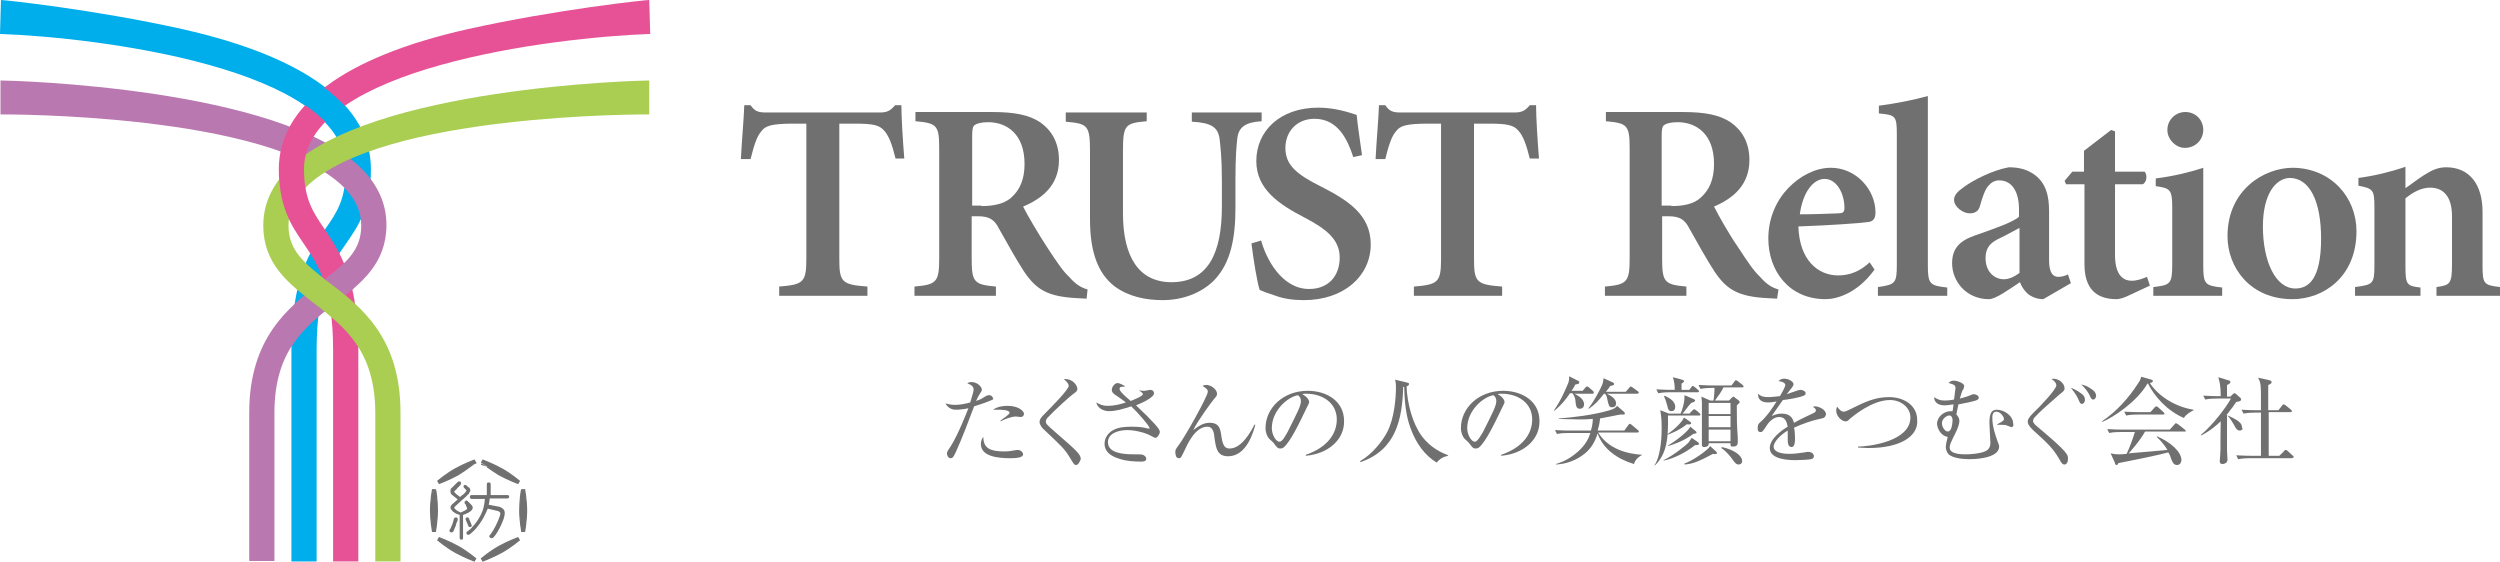 <?xml version="1.0" encoding="utf-8"?>
<!-- Generator: Adobe Illustrator 18.1.1, SVG Export Plug-In . SVG Version: 6.00 Build 0)  -->
<svg version="1.1" id="レイヤー_1" xmlns="http://www.w3.org/2000/svg" xmlns:xlink="http://www.w3.org/1999/xlink" x="0px"
	 y="0px" viewBox="0 0 515.6 115.9" enable-background="new 0 0 515.6 115.9" xml:space="preserve">
<g>
	<g>
		<g>
			<path fill="#717071" d="M184.7,32.7c-0.7-2.9-1.4-4.7-2.3-5.7c-1-1.2-2.3-1.5-6.1-1.5h-3.2v27.9c0,4.8,0.5,5.3,5.8,5.7V61h-18.2
				v-1.9c5-0.4,5.6-0.9,5.6-5.7V25.5h-2.6c-4.8,0-5.9,0.5-6.7,1.6c-0.9,1-1.5,2.9-2.2,5.7h-2c0.2-4,0.6-8.1,0.7-11.1h1.3
				c0.9,1.3,1.6,1.5,3.3,1.5h23.3c1.5,0,2.2-0.3,3.2-1.5h1.3c0,2.5,0.3,7.3,0.6,11L184.7,32.7z"/>
			<path fill="#717071" d="M224.1,61.6c-0.5,0-1.2-0.1-1.8-0.1c-6.3-0.3-8.6-1.8-11.1-5.5c-1.7-2.6-3.5-5.9-5.2-8.9
				c-0.9-1.8-2-2.5-4.3-2.5h-1.3v8.8c0,4.8,0.5,5.3,5,5.7V61h-16.8v-1.9c4.5-0.4,5.1-0.9,5.1-5.7V30.6c0-4.8-0.5-5.2-4.9-5.6v-1.9
				h15.7c4.8,0,7.7,0.6,10,2.1c2.3,1.6,3.9,4.1,3.9,7.8c0,5.1-3.3,7.9-7.4,9.6c0.9,1.8,3.2,5.7,4.9,8.3c2.1,3.2,3.3,5,4.6,6.2
				c1.3,1.5,2.4,2.2,3.8,2.6L224.1,61.6z M202.4,42.5c2.7,0,4.6-0.5,6-1.6c2-1.7,2.9-4,2.9-7.1c0-6.2-3.7-8.6-7.5-8.6
				c-1.5,0-2.4,0.3-2.8,0.6c-0.4,0.3-0.5,1-0.5,2.3v14.3H202.4z"/>
			<path fill="#717071" d="M260.2,25c-3.3,0.2-4.7,1.2-5,3.4c-0.2,1.7-0.4,4-0.4,8.6v5.8c0,6.4-1,11.4-4.3,14.9
				c-2.7,2.8-6.7,4.2-10.7,4.2c-3.7,0-7.2-0.8-10-2.9c-3.3-2.6-5-6.9-5-13.8V31.2c0-5.4-0.5-5.7-5-6.1v-1.9h16.7V25
				c-4.4,0.4-4.9,0.7-4.9,6.1v12.9c0,9,3.3,14.2,10,14.2c7.5,0,10.4-5.9,10.4-15.6v-5.5c0-4.6-0.3-6.9-0.5-8.7
				c-0.4-2.1-1.6-3.1-5.7-3.3v-1.9h14.4V25z"/>
			<path fill="#717071" d="M279.1,32.4c-1.2-3.7-3.2-7.9-8-7.9c-3.7,0-6,2.7-6,6c0,3.6,2.4,5.5,7.4,8c5.5,2.8,10.2,5.8,10.2,11.9
				c0,6.5-5.5,11.5-13.8,11.5c-2.2,0-4.2-0.3-5.8-0.9c-1.6-0.5-2.6-0.9-3.3-1.2c-0.5-1.4-1.3-6.3-1.7-9.6l2-0.6c1,3.7,4.2,10,9.9,10
				c3.9,0,6.3-2.6,6.3-6.5c0-3.7-2.8-5.9-7.2-8.2c-5.2-2.7-10-5.8-10-11.7c0-6.1,4.8-11,12.8-11c3.4,0,6.4,1,7.9,1.5
				c0.2,2.2,0.6,4.6,1.1,8.3L279.1,32.4z"/>
			<path fill="#717071" d="M315.5,32.7c-0.7-2.9-1.4-4.7-2.3-5.7c-1-1.2-2.3-1.5-6.1-1.5H304v27.9c0,4.8,0.5,5.3,5.8,5.7V61h-18.2
				v-1.9c5-0.4,5.6-0.9,5.6-5.7V25.5h-2.6c-4.8,0-5.9,0.5-6.7,1.6c-0.9,1-1.5,2.9-2.2,5.7h-2c0.2-4,0.6-8.1,0.7-11.1h1.3
				c0.9,1.3,1.6,1.5,3.3,1.5h23.3c1.5,0,2.2-0.3,3.2-1.5h1.3c0,2.5,0.3,7.3,0.6,11L315.5,32.7z"/>
			<path fill="#717071" d="M366.5,61.6c-0.5,0-1.2-0.1-1.8-0.1c-6.3-0.3-8.6-1.8-11.1-5.5c-1.7-2.6-3.5-5.9-5.2-8.9
				c-0.9-1.8-2-2.5-4.3-2.5h-1.3v8.8c0,4.8,0.5,5.3,5,5.7V61H331v-1.9c4.5-0.4,5.1-0.9,5.1-5.7V30.6c0-4.8-0.5-5.2-4.9-5.6v-1.9
				h15.7c4.8,0,7.7,0.6,10,2.1c2.3,1.6,3.9,4.1,3.9,7.8c0,5.1-3.3,7.9-7.3,9.6c0.9,1.8,3.1,5.7,4.9,8.3c2.1,3.2,3.3,5,4.6,6.2
				c1.3,1.5,2.4,2.2,3.8,2.6L366.5,61.6z M344.7,42.5c2.7,0,4.6-0.5,5.9-1.6c2-1.7,2.9-4,2.9-7.1c0-6.2-3.7-8.6-7.5-8.6
				c-1.5,0-2.4,0.3-2.8,0.6c-0.4,0.3-0.5,1-0.5,2.3v14.3H344.7z"/>
			<path fill="#717071" d="M386.6,55.6c-3.6,5-7.9,6.1-10.1,6.1c-7.5,0-11.8-5.8-11.8-12.5c0-4.3,1.7-7.9,4.1-10.4
				c2.5-2.6,5.7-4.2,8.8-4.2c5.2,0,9.2,4.5,9.2,9.2c0,1.2-0.4,1.9-1.6,2c-1.1,0.2-8.2,0.7-14.3,0.9c0.2,6.9,4,10.1,8.2,10.1
				c2.3,0,4.5-0.8,6.5-2.7L386.6,55.6z M371.2,44.2c2.7,0,5.3-0.1,7.9-0.2c0.9,0,1.3-0.2,1.3-1.1c0-3-1.6-6-4.1-6
				C374,36.9,371.8,39.6,371.2,44.2z"/>
			<path fill="#717071" d="M387.3,61v-1.8c3.6-0.5,3.9-0.8,3.9-4.6v-27c0-3.7-0.3-3.9-3.7-4.2v-1.6c3.2-0.4,7.3-1.2,10.1-2v34.9
				c0,3.9,0.4,4.2,4,4.6V61H387.3z"/>
			<path fill="#717071" d="M421.4,61.7c-1.3,0-2.5-0.5-3.3-1.2c-0.8-0.8-1.2-1.5-1.5-2.3c-2.3,1.5-5,3.5-6.4,3.5
				c-4.7,0-7.6-3.7-7.6-7.4c0-3,1.5-4.6,4.6-5.7c3.4-1.2,7.9-2.7,9.2-3.9v-1.5c0-3.9-1.6-6-4.1-6c-0.9,0-1.6,0.4-2.2,1.1
				c-0.7,0.8-1.2,2.2-1.7,4c-0.3,1.3-1.1,1.7-2.2,1.7c-1.3,0-3.2-1.3-3.2-2.8c0-0.9,0.7-1.7,2-2.6c2-1.5,6-3.5,9.3-4.1
				c2.2,0,3.9,0.5,5.4,1.6c2.3,1.8,2.9,4.3,2.9,7.5v10.1c0,2.7,0.9,3.4,1.9,3.4c0.7,0,1.4-0.2,2-0.5l0.6,1.8L421.4,61.7z M416.5,47
				c-1.2,0.6-2.7,1.5-4,2.1c-2,0.9-3,2-3,4.1c0,3.2,2.2,4.4,3.7,4.4c1.1,0,2.2-0.5,3.3-1.3V47z"/>
			<path fill="#717071" d="M438.9,61c-1,0.5-1.9,0.7-2.4,0.7c-4.2,0-6.6-2.2-6.6-7.2V38h-3.8l-0.3-0.7l1.6-1.9h2.4v-4.3l5.6-4.3
				l0.8,0.3v8.3h6.1c0.6,0.6,0.5,2.2-0.4,2.6h-5.7v14.6c0,4.6,2.1,5.3,3.4,5.3c1.2,0,2.2-0.4,3.2-0.8l0.6,1.8L438.9,61z"/>
			<path fill="#717071" d="M444.1,61v-1.8c3.5-0.4,3.9-0.6,3.9-4.7V42.8c0-3.7-0.4-4-3.4-4.4v-1.6c3.3-0.4,6.8-1.2,9.8-2.2v20
				c0,4,0.3,4.3,3.9,4.7V61H444.1z M447,26.8c0-2.1,1.7-3.7,3.7-3.7c2.1,0,3.7,1.6,3.7,3.7c0,2-1.6,3.7-3.8,3.7
				C448.8,30.5,447,28.8,447,26.8z"/>
			<path fill="#717071" d="M486,47.7c0,9.4-6.8,14-13.2,14c-8.7,0-13.4-6.5-13.4-13c0-9.5,7.5-14.1,13.5-14.1
				C480.8,34.7,486,40.7,486,47.7z M466.7,46.7c0,7.2,2.6,12.8,6.7,12.8c2.7,0,5.3-1.9,5.3-10.3c0-7.6-2.3-12.5-6.5-12.5
				C469.3,36.8,466.7,40.1,466.7,46.7z"/>
			<path fill="#717071" d="M502.5,61v-1.8c2.8-0.4,3.2-0.6,3.2-4.8v-9.8c0-4.1-1.8-5.9-4.5-5.9c-1.8,0-3.5,0.9-5.1,2.2V55
				c0,3.7,0.3,4,3.1,4.3V61h-13.5v-1.8c3.7-0.5,4-0.6,4-4.5V42.7c0-3.6-0.3-3.8-3.3-4.4v-1.6c3.1-0.4,6.5-1.2,9.7-2.3v4.4
				c1.2-0.8,2.3-1.7,3.7-2.6c1.7-1.1,3-1.7,4.7-1.7c4.7,0,7.5,3.4,7.5,9.2v11.1c0,3.8,0.3,4,3.6,4.4V61H502.5z"/>
		</g>
		<g>
			<path fill="#717071" d="M204.3,82.6c-1.6,0.7-3.2,1.1-3.4,1.2c-1.2,3.2-2.4,6.4-3.8,9.5c-0.5,1-0.6,1.2-1.1,1.2
				c-0.4,0-0.7-0.6-0.7-0.9c0-0.4,0-0.4,0.8-1.6c1.5-2.4,3.1-6.5,3.5-7.5c0.1-0.2,0.1-0.2,0.1-0.3c-0.9,0.2-1.8,0.3-2.6,0.3
				c-1.1,0-1.8-0.7-2.1-1.3c0.4,0.1,1,0.3,2,0.3c1.2,0,2.4-0.3,3.1-0.5c0.6-1.9,0.7-2.4,0.7-2.7c0-0.8-1.1-1.2-1.3-1.2
				c0.2-0.2,0.4-0.3,0.9-0.3c1.2,0,2.1,1,2.1,1.6c0,0.2-0.1,0.3-0.4,0.8c-0.2,0.3-0.4,0.6-0.8,1.5c0.6-0.2,1.1-0.4,1.5-0.7
				c0.7-0.4,0.8-0.5,1.2-0.5c0.5,0,0.8,0.4,0.8,0.7C205,82.2,204.9,82.4,204.3,82.6z M208.3,94.5c-2.3,0-6-0.3-6-2.9
				c0-0.2,0-0.9,0.5-1.5c0,2.4,1.5,3,4.3,3c1,0,1.4-0.1,2-0.2c0.6-0.1,0.7-0.1,0.8-0.1c0.7,0,1.1,0.6,1.1,0.9
				C211,94.5,209.1,94.5,208.3,94.5z M210.5,86c-0.2,0-0.9-0.1-1-0.1c-0.9,0-2.5,0.6-3.1,1l-0.1-0.1c0.2-0.2,1-0.8,1.2-0.9
				c0.6-0.5,0.7-0.6,0.7-0.8c0-0.6-2-0.6-2.3-0.6c-0.5,0-0.8,0-1.1,0c1-0.7,2.2-0.8,3-0.8c2.3,0,3.4,1.1,3.4,1.7
				C211.1,85.7,211,86,210.5,86z"/>
			<path fill="#717071" d="M221.9,95.9c-0.3,0-0.4-0.1-1.3-1.6c-1.1-1.8-1.6-2.2-5.5-5.9c-0.2-0.2-0.7-0.8-0.7-1.4
				c0-0.3,0.1-0.7,0.8-1.4c2.1-2.1,5.2-5.3,5.2-6c0-0.5-0.4-0.9-1-1.4c1.8-0.2,2.8,1.3,2.8,2c0,0.4-0.2,0.6-0.8,1
				c-0.7,0.5-3.7,3.2-5.4,5c-0.3,0.4-0.3,0.6-0.3,0.7c0,0.5,0.1,0.6,1.8,2.1c4.6,4,5.4,4.7,5.4,5.7
				C222.7,95.2,222.4,95.9,221.9,95.9z"/>
			<path fill="#717071" d="M238.3,90.3c-0.1,0-0.2,0-1.1-0.5c-0.7-0.4-2.8-1.1-4.7-1.1c-2.1,0-4,0.8-4,2.5c0,2.2,3,2.5,5.3,2.5
				c1.4,0,1.6,0,1.9,0.1c0.3,0.1,0.7,0.4,0.7,0.8c0,0.6-0.7,0.6-1.1,0.6c-1.3,0-2.9-0.1-4.2-0.5c-1-0.3-3.3-1-3.3-3.2
				c0-1.2,0.8-2.3,1.8-2.8c0.9-0.5,2-0.7,3.8-0.7c1.8,0,2.7,0.2,3.4,0.4c0.1,0,0.1,0,0.2,0c0.1,0,0.1,0,0.1-0.1
				c0-0.4-2.4-3.2-3.8-4.5c-1.5,0.5-3.1,1-4.6,1c-0.8,0-2.3-0.4-2.6-1.8c0.7,0.4,1.3,0.7,2.3,0.7c1.6,0,2.9-0.4,3.8-0.7
				c-1.3-1-1.7-1.2-2.1-1.5c-0.8-0.5-0.8-0.9-0.8-1.1c0-0.6,0.6-1.4,1.2-1.4c0.3,0,1,0.3,1.6,0.7c-0.1,0-0.8,0.1-0.9,0.1
				c-0.1,0-0.3,0.1-0.3,0.4c0,0.5,1,1.4,2.3,2.5c0.7-0.3,2.5-1,2.5-1.4c0-0.2-0.2-0.4-0.7-0.7l0-0.1c0.3,0.1,0.7,0.1,1.1,0.1
				c0.2,0,0.9-0.2,1.1-0.2c0.2,0,0.8,0.1,0.8,0.7c0,0.2-0.1,0.4-0.3,0.6c-0.6,0.6-1.5,1.1-3.4,1.9c1.8,1.7,3,2.9,3.9,3.9
				c0.5,0.6,1,1.1,1,1.6C239.2,89.5,238.7,90.3,238.3,90.3z"/>
			<path fill="#717071" d="M253.3,94.1c-2.3,0-2.5-1.7-2.8-3.6c-0.1-1.2-0.3-2.5-1.5-2.5c-2.5,0-4.1,3.6-4.7,4.9
				c-0.7,1.4-0.7,1.6-1.2,1.6c-0.6,0-0.7-0.8-0.7-1.3c0-0.3,0-0.5,0.7-1.4c1.3-1.7,6-10.1,6-11c0-0.5-0.3-0.7-1.1-1.2
				c0.2-0.1,0.4-0.2,0.8-0.2c1.1,0,2.2,1,2.2,1.8c0,0.4-0.1,0.5-0.7,1.2c-0.5,0.6-3.5,4.7-4.2,6.3c1.3-1,2.2-1.5,3.4-1.5
				c2,0,2.2,1.3,2.4,2.8c0.3,1.9,0.7,2.5,1.7,2.5c2.5,0,4.4-3.5,5.1-4.9l0.2,0C258.5,89.1,257.1,94.1,253.3,94.1z"/>
			<path fill="#717071" d="M269.3,94l0-0.2c4.4-1.5,6.4-4.3,6.4-7.3c0-3.3-2.8-5.3-6.3-5.3c-0.5,0-0.6,0-0.8,0.1
				c1.1,0.6,1.4,1.3,1.4,1.6c0,0.2-0.1,0.4-0.7,1.6c-1.3,2.7-3.2,6.7-4.6,7.8c-0.1,0.1-0.4,0.2-0.7,0.2c-0.5,0-0.7-0.3-1.3-1.1
				c-0.1-0.2-1-0.9-1.1-1.1c-0.2-0.3-0.6-1-0.6-2c0-4.2,3.7-7.7,8.7-7.7c4,0,7.5,2.2,7.5,6.2C277.3,90.6,274,93.6,269.3,94z
				 M267.7,81.5c-2.2,0.4-5.4,3.2-5.4,6.8c0,1.3,0.8,2.8,1.6,2.8c0.6,0,1.3-1.4,1.7-2.1c2-4,2.7-5.3,2.7-6.3
				C268.3,82.2,268.1,81.8,267.7,81.5z"/>
			<path fill="#717071" d="M298.6,94c-1.2,0.3-1.7,0.7-2.3,1.4c-2.5-1.5-4.2-4-5.2-6.6c-0.7-1.8-1.4-4.1-1.5-9c-0.1,0-0.1,0-0.2,0
				c-0.2,6.7-1.5,13-8.8,15.5l-0.1-0.2c2.5-1.4,4.6-4.1,5.6-6c1.5-2.9,1.8-7.1,1.8-9.3c0-0.9-0.1-1.2-0.2-1.5l2.5,0.6
				c0.3,0.1,0.4,0.1,0.4,0.3c0,0.3-0.3,0.4-0.5,0.5c0.1,3.4,1.2,7.6,3.1,10.2c2,2.7,4.5,3.6,5.5,4L298.6,94z"/>
			<path fill="#717071" d="M309.6,94l0-0.2c4.4-1.5,6.4-4.3,6.4-7.3c0-3.3-2.8-5.3-6.3-5.3c-0.5,0-0.6,0-0.8,0.1
				c1.1,0.6,1.4,1.3,1.4,1.6c0,0.2-0.1,0.4-0.7,1.6c-1.3,2.7-3.2,6.7-4.6,7.8c-0.1,0.1-0.4,0.2-0.7,0.2c-0.5,0-0.7-0.3-1.3-1.1
				c-0.1-0.2-1-0.9-1.1-1.1c-0.2-0.3-0.6-1-0.6-2c0-4.2,3.7-7.7,8.7-7.7c4,0,7.5,2.2,7.5,6.2C317.6,90.6,314.3,93.6,309.6,94z
				 M308,81.5c-2.2,0.4-5.4,3.2-5.4,6.8c0,1.3,0.8,2.8,1.6,2.8c0.5,0,1.3-1.4,1.7-2.1c2-4,2.7-5.3,2.7-6.3
				C308.6,82.2,308.4,81.8,308,81.5z"/>
			<path fill="#717071" d="M328.4,81.2h-3.7c0.6,0.3,2,1,2,2.2c0,0.5-0.3,0.9-0.9,0.9c-0.7,0-0.8-0.6-0.9-1.8c0-0.2-0.2-0.9-0.6-1.4
				h-0.5c-1,1.5-1.9,2.5-3.2,3.6l-0.1-0.1c1.4-1.9,2.8-5.2,3-5.8c0.2-0.7,0.1-0.9,0.1-1.2l2,1c0.1,0.1,0.1,0.2,0.1,0.3
				c0,0.2-0.1,0.3-0.8,0.4c-0.4,0.8-0.6,1-0.8,1.3h2.3l0.6-0.7c0.1-0.1,0.2-0.2,0.3-0.2c0.1,0,0.3,0.1,0.4,0.2l0.8,0.7
				c0.1,0.1,0.2,0.2,0.2,0.3C328.7,81.2,328.6,81.2,328.4,81.2z M338.7,93.8c-1.3,0.7-1.6,1.5-1.7,1.9c-3.4-1-6.4-3.1-7.5-6.3
				c-0.6,1.8-1.3,3-2.6,4.1c-1.7,1.4-3.8,2.2-6,2.3l0-0.1c0.6-0.2,2-0.6,3.6-1.8c2.6-1.9,3.2-3.7,3.5-4.6h-4.5c-0.5,0-1.5,0-2.4,0.2
				l-0.4-0.8c1.6,0.1,2.8,0.1,3.1,0.1h4.3c0.2-0.6,0.4-1.5,0.4-2.4c-1.1,0.1-2,0.1-2.9,0.1c-1.9,0-3.2-0.1-4.1-0.1v-0.1
				c2.8-0.2,7.2-0.7,10.5-1.7c1-0.3,1.3-0.6,1.5-0.9l1.5,1.3c0.1,0.1,0.1,0.2,0.1,0.3c0,0.2-0.2,0.2-0.3,0.2c0,0-0.5,0-0.6,0
				c-0.2,0-0.4,0.1-0.6,0.1c-1.1,0.2-2.4,0.5-3.6,0.7c-0.1,1.1-0.3,1.8-0.5,2.5h5.5l0.8-1.1c0.1-0.1,0.2-0.3,0.3-0.3
				c0.1,0,0.3,0.1,0.4,0.2l1.3,1.1c0.1,0.1,0.2,0.2,0.2,0.3c0,0.2-0.2,0.2-0.3,0.2h-8.1C331.7,92.6,335.5,93.6,338.7,93.8
				L338.7,93.8z M337.6,81.2h-6.2c0.8,0.4,1.9,1,1.9,2c0,0.5-0.3,0.8-0.8,0.8c-0.7,0-0.7-0.4-1-1.6c-0.1-0.7-0.3-1-0.5-1.2h-0.2
				c-1,1.3-1.8,2.2-3.1,3.1l-0.1-0.1c1.2-1.5,2.4-3.8,2.9-5c0.1-0.4,0.2-0.8,0.2-1.2l2,0.9c0.1,0.1,0.2,0.2,0.2,0.3
				c0,0.2-0.2,0.3-0.8,0.4c-0.3,0.4-0.3,0.5-0.9,1.2h4.1l0.7-0.8c0.2-0.2,0.2-0.3,0.3-0.3c0.1,0,0.2,0.1,0.4,0.2l1.1,0.8
				c0.1,0.1,0.2,0.2,0.2,0.3C337.9,81.2,337.7,81.2,337.6,81.2z"/>
			<path fill="#717071" d="M348.5,85.2l0.6-0.6c0.1-0.1,0.2-0.2,0.3-0.2c0.1,0,0.2,0.1,0.4,0.2l0.7,0.6c0,0,0.2,0.2,0.2,0.3
				c0,0.2-0.2,0.2-0.3,0.2h-6.4c0.1,4.6-0.2,7.9-2.7,10.3l-0.1,0c1.5-2.2,1.5-6.9,1.5-7.7c0-1.6-0.1-2.7-0.3-3.7l1.8,0.7h2.4
				c0.2-0.4,0.9-2.2,0.8-3.8l1.9,0.8c0.2,0.1,0.3,0.2,0.3,0.3c0,0.2-0.2,0.3-0.8,0.5c-0.3,0.3-0.7,0.8-1,1.2c-0.3,0.4-0.6,0.8-0.8,1
				H348.5z M348.3,80.5l0.5-0.6c0.1-0.2,0.2-0.3,0.3-0.3c0.1,0,0.2,0.1,0.4,0.2l0.7,0.6c0.1,0.1,0.2,0.2,0.2,0.3
				c0,0.2-0.1,0.2-0.3,0.2h-5.7c-0.4,0-1.4,0-2.4,0.2l-0.4-0.8c1.5,0.1,2.8,0.1,3.1,0.1h0.7c0-0.8-0.1-1.9-0.4-2.6l1.9,0.5
				c0.2,0.1,0.4,0.1,0.4,0.3c0,0.2-0.1,0.3-0.5,0.5v1.3H348.3z M350.2,91.2c0.1,0.1,0.2,0.2,0.2,0.3c0,0.3-0.3,0.3-0.8,0.3
				c-2,1.6-4.5,2.8-6.5,3.2l0-0.1c2.1-1,4.8-3.2,5.2-3.7c0.1-0.2,0.4-0.6,0.6-0.9L350.2,91.2z M343.3,81.6c1.1,0.5,2.2,1.2,2.2,2.3
				c0,0.7-0.4,0.9-0.8,0.9c-0.6,0-0.7-0.5-0.8-1c-0.1-0.3-0.4-1.5-0.7-2L343.3,81.6z M348.6,87c0.1,0.1,0.2,0.2,0.2,0.3
				c0,0.2-0.3,0.3-0.9,0.2c-1.4,1.1-2.7,1.7-4.1,2.2l0-0.1c1.7-1.1,3.3-2.8,3.5-3.5L348.6,87z M349.7,88.9c0.1,0.1,0.2,0.2,0.2,0.3
				c0,0.2-0.2,0.2-0.7,0.3c-2.1,1.6-4.5,2.3-5.2,2.5l0-0.1c2.6-1.6,4.3-3.2,4.6-3.9L349.7,88.9z M353.9,93.1
				c0.1,0.1,0.2,0.2,0.2,0.3c0,0.3-0.2,0.3-0.8,0.2c-2.8,1.5-4.2,2.1-5.9,2.2l0-0.2c1.6-0.5,4.9-2.8,5.3-3.6L353.9,93.1z M355.4,80
				c-0.4,0.8-0.9,1.5-1.7,2.6h2.9l0.6-0.6c0.1-0.1,0.2-0.2,0.3-0.2c0.1,0,0.2,0.1,0.3,0.2l0.8,0.6c0.1,0.1,0.2,0.2,0.2,0.3
				c0,0.2-0.1,0.2-0.6,0.7c0,3.1,0,3.8,0.2,6.7c0,0.2,0,0.7,0,0.9c0,0.8-0.5,0.9-1.1,0.9c-0.4,0-0.4-0.2-0.4-0.7h-4.5
				c0.1,0.6-0.5,0.8-0.9,0.8c-0.3,0-0.5-0.1-0.5-0.4c0-0.5,0-2.7,0-3.2c0-0.6,0-5.1,0-5.6c0-0.4-0.1-1-0.1-1.2l1.8,0.8h0.7
				c0.1-1,0.2-1.4,0.2-2.6h-0.5c-0.3,0-1.4,0-2.4,0.2l-0.4-0.8c1.6,0.1,3.1,0.1,3.1,0.1h3.7l0.6-0.8c0.1-0.1,0.2-0.3,0.3-0.3
				s0.2,0.1,0.4,0.2l1,0.8c0.1,0.1,0.2,0.2,0.2,0.3c0,0.2-0.2,0.2-0.3,0.2H355.4z M352.4,83.1v2.3h4.5v-2.3H352.4z M352.4,85.8v2.3
				h4.5v-2.3H352.4z M352.4,88.6v2.4h4.5v-2.4H352.4z M355.1,92.2c2.4,0.5,4.2,1.7,4.2,2.9c0,0.5-0.4,0.7-0.7,0.7
				c-0.5,0-0.8-0.3-1.4-1.2c-0.5-0.7-1.4-1.7-2.2-2.2L355.1,92.2z"/>
			<path fill="#717071" d="M375.7,86.3c-2,0.4-3.9,1.1-5.7,1.9c0.1,0.3,0.2,1.2,0.2,2.3c0,0.4,0,1.7-0.7,1.7c-0.8,0-0.8-1.1-0.8-1.5
				c0-0.3,0-1.6,0-1.9c-1.4,0.8-2.9,2.3-2.9,3.3c0,1.5,2.7,1.5,3.3,1.5c1.1,0,2.3-0.2,3.1-0.3c0.4-0.1,0.5-0.1,0.7-0.1
				c0.9,0,1.2,0.5,1.2,0.9c0,0.4-0.4,0.6-0.6,0.6c-0.4,0.1-2.2,0.2-3.1,0.2c-1.1,0-5.4,0-5.4-2.5c0-1.9,2.5-3.7,3.7-4.4
				c-0.2-1-0.5-2-1.8-2c-1.2,0-2.2,1.2-2.5,1.7c-0.9,1.4-1,1.4-1.3,1.4c-0.5,0-0.6-0.3-0.6-0.8c0-0.7,0.2-0.9,0.4-1.1
				c1.4-1.2,2.5-2.8,3.5-4.4c-0.6,0.1-1.2,0.2-1.8,0.2c-1.4,0-2.1-0.7-2-1.8c0.6,0.6,1.2,0.7,2.1,0.7c0.9,0,2-0.2,2.4-0.2
				c0.3-0.5,1.1-1.9,1.1-2.3c0-0.3-0.4-0.7-1.4-0.8c0.2-0.2,0.5-0.5,1.2-0.5c1,0,1.9,0.7,1.9,1.1c0,0.3-0.2,0.5-0.3,0.7
				c-0.4,0.5-0.5,0.6-1.1,1.4c0.4-0.1,2.4-0.9,2.8-0.9c0.5,0,1.1,0.3,1.1,0.7c0,0.3-0.2,0.4-0.4,0.5c-0.9,0.4-3.2,0.8-4.3,0.9
				c-1.8,2.6-2,2.8-2.3,3.3c0.5-0.2,1.1-0.5,2.1-0.5c1.9,0,2.3,1.2,2.5,1.9c1.4-0.8,3.4-1.7,4-2c0.4-0.2,0.5-0.3,0.5-0.6
				c0-0.3-0.2-0.4-0.6-0.7c0.1,0,0.2-0.1,0.4-0.1c0.7,0,2.3,0.6,2.3,1.7C376.4,86.1,376.2,86.2,375.7,86.3z"/>
			<path fill="#717071" d="M385.4,92.4c-1,0-1.7-0.1-2.2-0.1v-0.2c2.1,0,10.8-1,10.8-6c0-2.1-2-3.6-4.2-3.6c-3.8,0-7.8,3.5-8.2,3.8
				c-0.5,0.5-0.6,0.6-1,0.6c-0.7,0-1.9-1-1.9-2.2c0-0.4,0.1-0.7,0.2-0.8c0.4,0.5,0.8,1,1.3,1c0.4,0,0.8-0.2,1.4-0.5
				c3-1.5,5.1-2.5,8-2.5c3.2,0,5.8,1.8,5.8,4.7C395.7,89.9,392,92.4,385.4,92.4z"/>
			<path fill="#717071" d="M414.8,88.1c-0.1,0-0.4-0.2-0.8-0.3c-0.3-0.2-0.7-0.2-2.1-0.2l0-0.1c1.4-0.7,1.4-0.9,1.4-1.1
				c0-0.4-0.7-1.5-1.6-1.5c-0.8,0-0.8,0.9-0.8,1.4c0,1.8,0.8,3.9,1,4.5c0.4,1,0.4,1.1,0.4,1.3c0,2.6-5.7,2.6-6.1,2.6
				c-1.3,0-3.6-0.2-4.4-1.1c-0.4-0.5-0.5-1.2-0.5-1.3c0-0.8,0.3-1.7,0.4-2.2c-1.5-0.2-2.2-1.9-2.2-2.7c0-1.4,1.4-2.6,2.8-2.6
				c0.1,0,0.2,0,0.4,0l0.2-1.4c-0.8,0.1-1.4,0.2-1.8,0.2c-1.5,0-2.2-0.7-2.2-1.7c0.7,0.5,1.3,0.7,2.1,0.7c0.8,0,1.6-0.1,2-0.2
				c0.2-1.8,0.3-2.1,0.3-2.3c0-0.6-0.2-0.8-1.4-1.1c0.1-0.2,0.5-0.5,1-0.5c0.7,0,2.2,0.5,2.2,1.1c0,0.2-0.1,0.5-0.2,0.7
				c-0.3,0.4-0.3,0.6-0.7,1.9c0.6-0.2,1.3-0.3,2.2-0.7c0.4-0.2,0.6-0.2,0.7-0.2c0.4,0,1,0.3,1,0.7c0,0.4-0.4,0.5-0.6,0.6
				c-1,0.3-2,0.5-3.6,0.8c-0.3,1.6-0.4,1.8-0.4,2.1c0.2,0.2,0.6,0.7,0.6,1.3c0,0.7-0.4,1.7-0.8,2.5c-1.1,2.2-1.2,2.5-1.2,3
				c0,1.4,2.5,1.4,3.3,1.4c0,0,3.6,0,4.6-1c0.4-0.4,0.5-0.9,0.5-1.4c0-0.3-0.2-3.4-0.2-4.1c0-1.9,0.4-2.7,1.5-2.7
				c1.5,0,3.4,1.2,3.4,2.9C415.4,88,414.9,88.1,414.8,88.1z M401.9,85.7c-0.3,0-1.4,0.6-1.4,1.6c0,0.7,0.6,1.7,1.2,1.7
				c0.3,0,0.5-0.2,0.7-0.6c0.3-0.8,0.3-1.8,0.3-1.9C402.6,86.1,402.5,85.6,401.9,85.7z"/>
			<path fill="#717071" d="M425.8,95.8c-0.5,0-0.7-0.4-1.2-1.3c-1.2-2-2.3-3.1-5.2-5.7c-0.2-0.2-1.2-1.1-1.2-1.8
				c0-0.4,0.1-0.8,1.2-1.9c1.1-1,4.7-4.8,4.7-5.6c0-0.6-0.7-1.2-1-1.3c0.1,0,0.2-0.1,0.3-0.1c1.3,0,2.4,1,2.4,2
				c0,0.4-0.1,0.5-1.1,1.3c-0.7,0.6-1.8,1.6-2.5,2.2c-1.5,1.3-2.5,2.4-2.7,2.6c-0.1,0.2-0.2,0.4-0.2,0.6c0,0.2,0,0.5,1,1.3
				c0.7,0.6,5.1,4.2,5.9,5.5c0.2,0.3,0.3,0.5,0.3,1C426.5,95.5,426.1,95.8,425.8,95.8z M429.4,83.3c-0.4,0-0.4-0.2-0.7-0.8
				c-0.2-0.5-0.6-1.3-1.6-2.5c0.3,0.1,1,0.3,2.2,1.2c0.4,0.3,0.7,0.6,0.7,1.3C430,82.9,429.7,83.3,429.4,83.3z M431.7,82.4
				c-0.3,0-0.4-0.1-0.8-1c-0.2-0.4-0.9-1.5-1.7-2.1c0.8,0.1,1.6,0.5,2.5,1.2c0.2,0.2,0.6,0.5,0.6,1.2
				C432.2,82.2,432,82.4,431.7,82.4z"/>
			<path fill="#717071" d="M450.4,86.2c-3.5-1.5-6.1-4.5-7.4-7.1l-0.1,0c-2.2,3.8-7.1,7-9.3,7.9l-0.1-0.1c3.1-2.1,5.5-4.8,7.5-7.9
				c0.5-0.7,0.5-1,0.6-1.3l2.1,0.6c0.1,0,0.3,0.1,0.3,0.3c0,0.2-0.2,0.3-0.6,0.4c1.2,2,4.5,4.8,9,5.5v0.1
				C451.7,85,450.9,85.4,450.4,86.2z M450.6,89h-8.2c-1.1,2-3.2,4.3-3.4,4.5c2.5-0.2,5.7-0.5,8-0.7c-0.1-0.2-0.8-1.4-2.2-2.7
				l0.1-0.1c2.8,1.2,5,3.2,5,4.9c0,0.3-0.2,1-0.9,1c-0.7,0-0.9-0.5-1.2-1.2c-0.2-0.7-0.3-0.9-0.6-1.4c-1.7,0.5-9.1,2-10.3,2.2
				c-0.1,0.3-0.2,0.4-0.4,0.4c-0.2,0-0.3-0.2-0.3-0.4l-0.9-2c0.4,0.1,0.9,0.2,1.8,0.2c0.4,0,0.8,0,1.5-0.1c0.7-1.5,1.2-2.9,1.7-4.5
				h-2.9c-0.5,0-1.5,0-2.4,0.2l-0.4-0.8c1.6,0.1,2.8,0.1,3.1,0.1h9.8l1-1.1c0.1-0.2,0.2-0.2,0.3-0.2c0.1,0,0.2,0.1,0.4,0.2l1.4,1.1
				c0.1,0.1,0.2,0.2,0.2,0.3C450.9,89,450.7,89,450.6,89z M446.1,85.5h-5.2c-0.5,0-1.5,0-2.4,0.2l-0.4-0.8c1.4,0.1,2.9,0.1,3.1,0.1
				h2.3l0.9-1c0.1-0.1,0.2-0.2,0.3-0.2c0.1,0,0.3,0.1,0.4,0.2l1.1,1c0.1,0.1,0.2,0.2,0.2,0.3C446.4,85.5,446.3,85.5,446.1,85.5z"/>
			<path fill="#717071" d="M461.9,88.8c-0.5,0-0.7-0.4-0.9-0.7c-0.5-0.9-1-1.8-1.7-2.5c0,5.2,0,5.8,0,7.3c0,0.3,0.1,1.6,0.1,1.9
				c0,0.7-0.7,0.9-1,0.9c-0.6,0-0.6-0.4-0.6-0.6c0-0.2,0.1-1.2,0.1-1.4c0.1-1.5,0-1.9,0.1-6.8c-1.9,1.8-3.4,2.6-4,2.9l-0.1-0.1
				c2.3-1.9,5.2-5.6,6.2-7.5h-2.9c-0.5,0-1.5,0-2.4,0.2l-0.4-0.8c1.4,0.1,2.8,0.1,3.1,0.1h0.5c0-2.5-0.3-3.1-0.5-3.9l2.3,0.7
				c0.1,0,0.2,0.2,0.2,0.3c0,0.2-0.2,0.4-0.7,0.6c0,0.6,0,0.6,0,2.4h0.7l0.5-0.5c0.1-0.1,0.2-0.2,0.4-0.2c0.1,0,0.2,0.1,0.3,0.2
				l0.9,0.8c0.1,0.1,0.1,0.2,0.1,0.3c0,0.3-0.3,0.4-1,0.5c-0.3,0.5-0.9,1.3-2,2.7c0.2,0.1,1.1,0.4,2.2,1.1c0.4,0.3,1,0.7,1,1.5
				C462.6,88.3,462.5,88.8,461.9,88.8z M472.6,94.5H464c-0.2,0-1.4,0-2.4,0.2l-0.4-0.8c1.4,0.1,3,0.1,3.1,0.1h2c0-2,0-5.2,0-7.2
				c0-0.9,0-1.1,0-1.7h-1.2c-0.2,0-1.4,0-2.4,0.2l-0.4-0.8c1.4,0.1,2.8,0.1,3.1,0.1h0.9c0-0.3,0-1.6,0-2c0-3.2,0-3.6-0.6-4.7
				l2.3,0.5c0.3,0.1,0.5,0.2,0.5,0.4c0,0.3-0.4,0.5-0.7,0.6c0,0.5,0,4.4,0,5.2h2.1l0.8-1c0.1-0.2,0.2-0.2,0.3-0.2
				c0.1,0,0.2,0.1,0.4,0.2l1.1,0.9c0.1,0.1,0.2,0.2,0.2,0.3c0,0.1-0.2,0.2-0.3,0.2h-4.5v5.4l0,3.6h2.2l1-1c0.1-0.2,0.2-0.2,0.3-0.2
				c0.1,0,0.2,0,0.4,0.2l1.1,1c0.1,0.1,0.2,0.2,0.2,0.3C472.9,94.4,472.7,94.5,472.6,94.5z"/>
		</g>
	</g>
	<g>
		<g>
			<path fill="#00AEEB" d="M0,7C19.8,7.7,71.3,14,71.3,34.9c0,6.2-1.8,8.9-4.2,12.3c-3.1,4.5-7,10.2-7,25.1v43.5h5.2V72.3
				c0-13.3,3.1-17.8,6.1-22.1c2.5-3.6,5.1-7.4,5.1-15.3c0-13-13.1-23.1-38.9-28.9C19.1,1.9,0.9,0,0.2,0L0,7z"/>
		</g>
		<g>
			<path fill="#B979B0" d="M0.1,16.6l0,7c0.6,0,55.4-0.3,70.8,15c2.4,2.4,3.6,5,3.6,7.9c0,5.1-3,7.7-8.4,11.8
				c-6.5,5-14.7,11.3-14.7,26.8v30.6h5.2V85.1c0-12.9,6.4-17.9,12.7-22.7c5.1-3.9,10.4-8,10.4-16c0-4.3-1.7-8.2-5.2-11.7
				C57.7,18,2.4,16.6,0.1,16.6z"/>
		</g>
		<g>
			<path fill="#E75297" d="M96.5,6c-25.8,5.8-39,15.9-39,28.9c0,7.9,2.6,11.6,5.1,15.3c3,4.4,6.1,8.9,6.1,22.1v43.5h5.2V72.3
				c0-14.9-3.9-20.5-7-25.1c-2.3-3.4-4.2-6.1-4.2-12.3C62.8,14,114.2,7.7,134.1,7l-0.2-7C133.1,0,115,1.9,96.5,6z"/>
		</g>
		<g>
			<path fill="#A9CE52" d="M59.5,34.8c-3.4,3.4-5.2,7.3-5.2,11.7c0,8,5.3,12,10.4,16c6.2,4.8,12.7,9.7,12.7,22.7v30.6h5.2V85.1
				c0-15.5-8.1-21.8-14.7-26.8c-5.3-4.1-8.4-6.7-8.4-11.8c0-2.9,1.2-5.5,3.6-7.9c15.4-15.3,70.2-15,70.8-15l0-7
				C131.6,16.6,76.4,18,59.5,34.8z"/>
		</g>
		<g>
			<path fill="#E75297" d="M61.4,42.4c1.2-1.8,1.6-3.7,1.6-3.7c-0.2-1.1-0.3-2.4-0.3-3.8c0-1,0.1-2,0.4-3c0,0-1.8-0.1-3.1,1
				c-1.4,1.2-2.4,4.1-2.4,4.1c0.2,3.5,1,6,2,8.2C59.6,45.2,60.3,44.2,61.4,42.4z"/>
		</g>
		<g>
			<path fill="#B979B0" d="M74,55.3l-3-1.1c-1.3,1.3-2.9,2.5-4.8,4c-1.8,1.4-3.6,2.8-5.4,4.5l-1.5,4.6l0.8,4.2
				c2.4-3.9,5.9-6.6,9.3-9.2c1.1-0.9,2.3-1.8,3.4-2.7L74,55.3z"/>
		</g>
		<g>
			<path fill="#A9CE52" d="M70.4,64.1l0.9-3.1c-1.1-1-2.3-1.8-3.4-2.7c-0.3-0.2-0.6-0.4-0.8-0.6L63.7,58l-0.9,3
				c0.6,0.5,1.3,1,1.9,1.5c0.8,0.6,1.6,1.2,2.3,1.8L70.4,64.1z"/>
		</g>
		<g>
			<path fill="#00AEEB" d="M70.6,25.1l0.5-3.3c-1.2-1.2-2.5-2.4-4-3.6l-3,0.4l-1.1,3.1c1.5,1.1,2.9,2.2,4.1,3.4L70.6,25.1z"/>
		</g>
		<g>
			<g>
				<path fill="#717071" stroke="#717071" stroke-width="0.25" d="M90.2,105.3c0,2.1-0.4,4.3-0.4,4.3h-0.6c0,0-0.4-2.3-0.4-4.3
					c0-2.1,0.4-4.3,0.4-4.3h0.6C89.9,101,90.2,103.2,90.2,105.3z"/>
				<path fill="#717071" stroke="#717071" stroke-width="0.25" d="M94.5,97.9c-1.8,1-3.9,1.8-3.9,1.8l-0.3-0.5c0,0,1.8-1.5,3.6-2.5
					c1.8-1,3.9-1.8,3.9-1.8l0.3,0.5C98,95.4,96.3,96.8,94.5,97.9z"/>
				<path fill="#717071" stroke="#717071" stroke-width="0.25" d="M94.5,112.7c1.8,1,3.6,2.5,3.6,2.5l-0.3,0.5c0,0-2.1-0.8-3.9-1.8
					c-1.8-1-3.6-2.5-3.6-2.5l0.3-0.5C90.6,110.9,92.7,111.7,94.5,112.7z"/>
			</g>
			<g>
				<path fill="#717071" stroke="#717071" stroke-width="0.25" d="M107.2,105.3c0,2.1,0.4,4.3,0.4,4.3h0.6c0,0,0.4-2.3,0.4-4.3
					c0-2.1-0.4-4.3-0.4-4.3h-0.6C107.5,101,107.2,103.2,107.2,105.3z"/>
				<path fill="#717071" stroke="#717071" stroke-width="0.25" d="M102.9,97.9c1.8,1,3.9,1.8,3.9,1.8l0.3-0.5c0,0-1.8-1.5-3.6-2.5
					c-1.8-1-3.9-1.8-3.9-1.8l-0.3,0.5C99.3,95.4,101.1,96.8,102.9,97.9z"/>
				<path fill="#717071" stroke="#717071" stroke-width="0.25" d="M102.9,112.7c-1.8,1-3.6,2.5-3.6,2.5l0.3,0.5c0,0,2.1-0.8,3.9-1.8
					c1.8-1,3.6-2.5,3.6-2.5l-0.3-0.5C106.8,110.9,104.7,111.7,102.9,112.7z"/>
			</g>
		</g>
		<g>
			<path fill="#717071" d="M94,108.4c-0.2,0.5-0.4,1-0.5,1.2c-0.1,0.1-0.2,0.2-0.4,0.2c-0.1,0-0.2,0-0.3-0.1
				c-0.1-0.1-0.1-0.2-0.1-0.3c0-0.1,0-0.1,0.1-0.2c0.1-0.2,0.3-0.6,0.5-1.1c0.2-0.6,0.3-1,0.3-1.1c0.1-0.2,0.3-0.3,0.4-0.3
				c0.1,0,0.2,0,0.3,0.1c0.1,0.1,0.1,0.2,0.1,0.3c0,0,0,0.1,0,0.2C94.1,107.9,94,108.3,94,108.4z M95.5,110.9c0,0.3-0.1,0.4-0.3,0.4
				c-0.3,0-0.4-0.1-0.4-0.4v-4.7c-0.3-0.1-0.5-0.2-0.8-0.3c-0.2-0.1-0.4-0.3-0.6-0.4c-0.3-0.3-0.5-0.6-0.5-0.8
				c0-0.3,0.2-0.6,0.6-0.9l0.9-0.8l-1-0.8c-0.2-0.1-0.3-0.3-0.4-0.4c-0.1-0.2-0.1-0.4-0.1-0.6c0-0.3,0.1-0.5,0.3-0.6
				c0.3-0.3,0.5-0.5,0.7-0.7c0.2-0.2,0.4-0.4,0.5-0.5c0.1-0.1,0.2-0.1,0.3-0.1c0.1,0,0.3,0,0.3,0.1c0.1,0.1,0.1,0.2,0.1,0.3
				c0,0.1-0.1,0.2-0.2,0.4c-0.2,0.2-0.4,0.4-0.6,0.6c-0.1,0.2-0.3,0.4-0.5,0.5c0,0-0.1,0.1-0.1,0.2c0,0.1,0,0.1,0.1,0.2
				c0.1,0.1,0.2,0.2,0.3,0.3c0.3,0.2,0.5,0.4,0.8,0.6c0.2-0.2,0.4-0.4,0.6-0.5c0.2-0.1,0.3-0.3,0.5-0.5c0.1-0.2,0.2-0.3,0.2-0.3
				c0,0,0-0.1-0.1-0.2l-0.3-0.3c-0.1-0.1-0.2-0.2-0.2-0.3c0-0.1,0-0.3,0.1-0.3c0.1-0.1,0.2-0.1,0.3-0.1c0.1,0,0.2,0.1,0.2,0.1
				c0.1,0.1,0.2,0.2,0.3,0.3c0.1,0.1,0.2,0.1,0.3,0.2c0.1,0.1,0.2,0.3,0.2,0.5c0,0.2-0.1,0.4-0.2,0.5c0,0.1-0.1,0.3-0.3,0.4
				c-0.1,0.1-0.5,0.6-1.4,1.3c-0.6,0.6-1,0.9-1.2,1.1c-0.1,0.1-0.2,0.2-0.2,0.3c0,0.1,0,0.2,0.2,0.3c0.1,0.1,0.3,0.3,0.5,0.4
				c0.2,0.1,0.4,0.2,0.6,0.3c0.7-0.3,1.1-0.5,1.2-0.6c0.1-0.1,0.2-0.3,0.1-0.4L96,104c-0.1-0.1-0.2-0.2-0.2-0.3c0-0.1,0-0.2,0.1-0.3
				c0.1-0.1,0.2-0.2,0.3-0.2c0.1,0,0.2,0.1,0.3,0.2l0.7,0.7c0.2,0.2,0.3,0.4,0.3,0.5c0,0.3-0.1,0.5-0.3,0.7
				c-0.3,0.3-0.8,0.6-1.7,0.9V110.9z M96.1,106.8c0.1-0.1,0.2-0.1,0.3-0.1c0.1,0,0.3,0.1,0.3,0.2l0.5,1.2c0,0.1,0.1,0.2,0.1,0.3
				c0,0.1,0,0.1-0.1,0.2c-0.1,0.1-0.2,0.1-0.3,0.1c-0.1,0-0.3-0.1-0.3-0.2l-0.5-1.2c0-0.1-0.1-0.1-0.1-0.2
				C96,107,96.1,106.9,96.1,106.8z M102.9,104.5c0.4,0.1,0.7,0.3,0.9,0.5c0.2,0.2,0.3,0.5,0.3,0.8c0,0.7-0.3,1.5-0.8,2.6
				c-0.5,1-1,1.9-1.5,2.4c-0.1,0.1-0.2,0.2-0.4,0.2c-0.1,0-0.2,0-0.3-0.1c-0.1-0.1-0.2-0.2-0.2-0.3c0-0.1,0-0.1,0.1-0.2
				c0.5-0.6,0.9-1.3,1.2-1.9c0.4-0.8,0.7-1.5,0.9-2.1c0-0.1,0.1-0.3,0.1-0.5c0-0.2-0.2-0.4-0.5-0.5l-2.1-0.5
				c-0.2,0.5-0.5,1.1-0.9,1.9c-0.5,0.9-1.1,1.7-1.8,2.5c-0.5,0.5-0.9,0.8-1,0.9c-0.1,0-0.2,0.1-0.3,0.1c-0.1,0-0.2,0-0.3-0.1
				c-0.1-0.1-0.1-0.2-0.1-0.3c0-0.1,0.1-0.3,0.2-0.3c0.4-0.3,0.7-0.5,1-0.9c0.7-0.7,1.3-1.6,1.8-2.6c0.5-1,0.7-2,0.8-3.2h-2.7
				c-0.3,0-0.4-0.2-0.4-0.5c0-0.2,0.2-0.3,0.4-0.3h3.1v-2.2c0-0.3,0.1-0.4,0.4-0.4c0.3,0,0.4,0.1,0.4,0.4v2.2h3.4
				c0.3,0,0.4,0.1,0.4,0.3c0,0.3-0.1,0.4-0.4,0.4H101c0,0.4-0.1,0.8-0.2,1.3L102.9,104.5z"/>
		</g>
	</g>
</g>
</svg>
